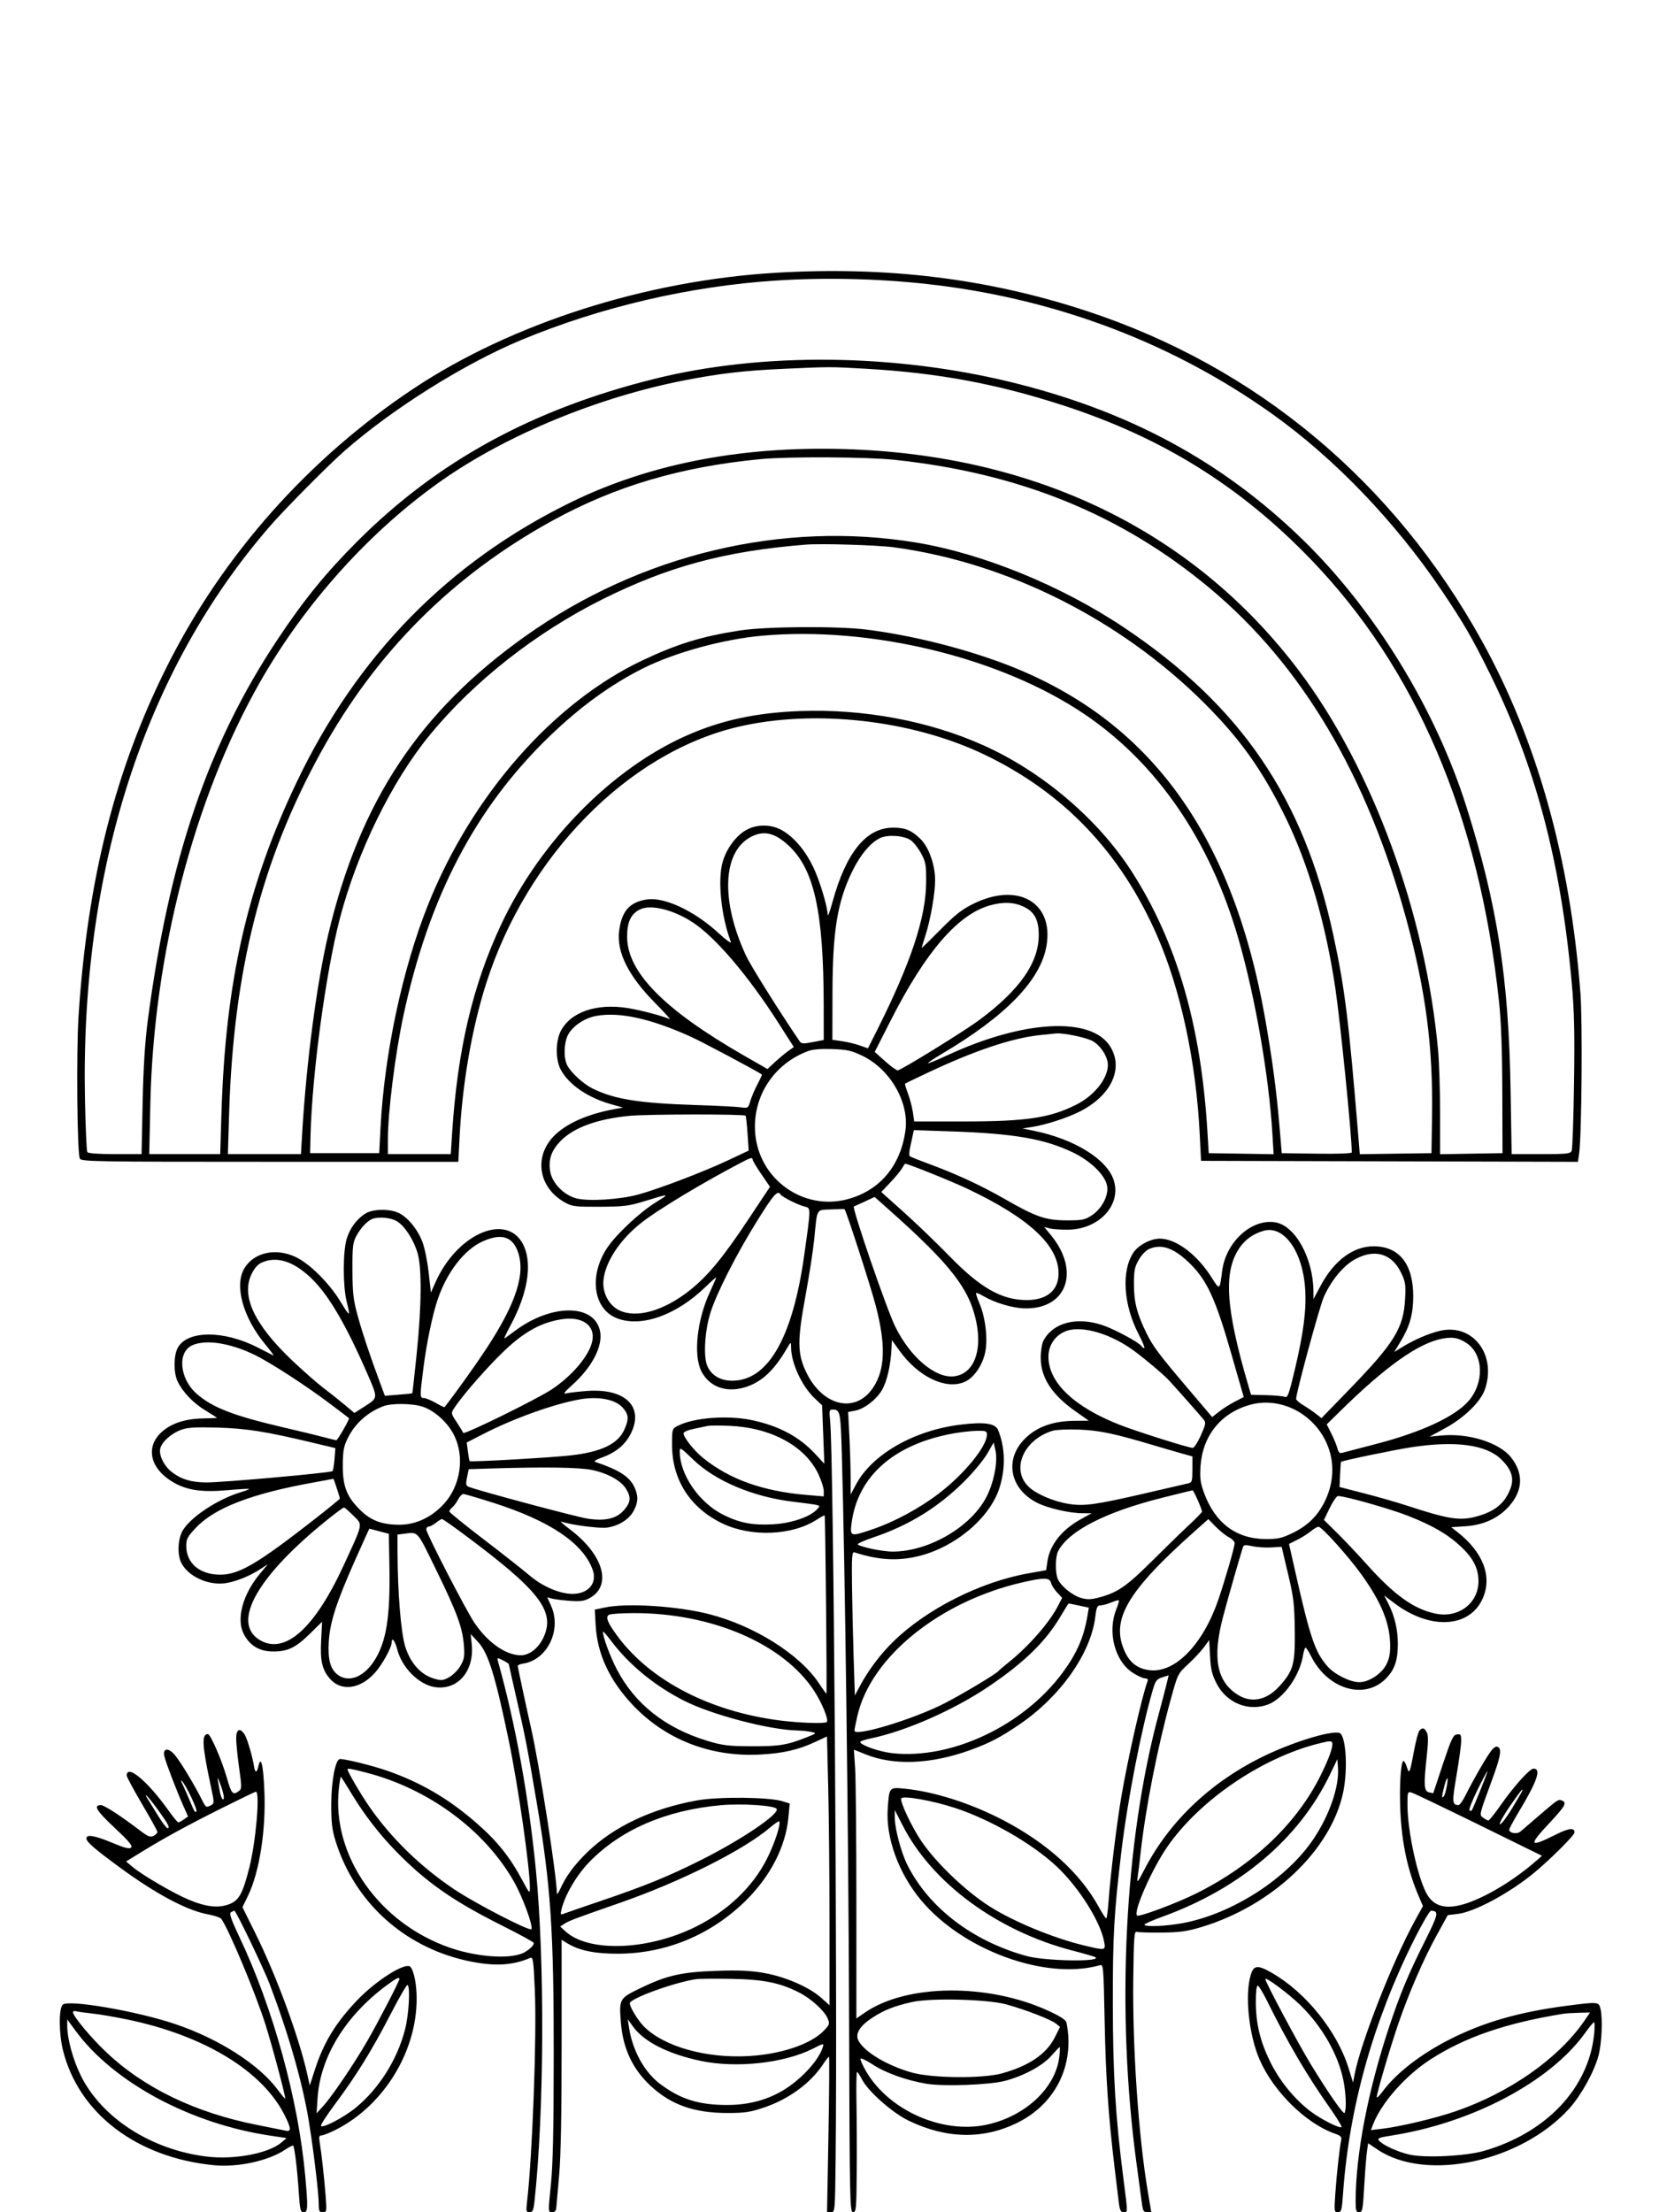 <svg xmlns="http://www.w3.org/2000/svg" width="864" height="1152" viewBox="0 0 864 1152" version="1.1">
	<path d="M 403.749 142.064 C 336.232 146.124, 266.407 168.458, 215.500 202.277 C 160.744 238.653, 116.110 288.910, 86.980 346.989 C 60.056 400.671, 45.508 458.148, 40.914 529 C 39.716 547.481, 40.154 599.668, 41.538 603.250 C 42.175 604.900, 47.816 605, 140.453 605 L 238.692 605 239.339 592.250 C 240.756 564.319, 245.778 535.325, 253.239 512 C 274.475 445.608, 326.888 392.150, 384.054 378.575 C 423.757 369.148, 474.773 374.825, 512.500 392.869 C 553.899 412.670, 583.599 443.783, 602.621 487.276 C 614.862 515.265, 622.924 552.785, 624.803 590.500 L 625.500 604.500 723.644 604.755 L 821.789 605.010 822.397 600.755 C 823.755 591.248, 824.227 532.190, 823.067 516.967 C 817.770 447.486, 800.527 385.812, 771.918 334.017 C 725.950 250.795, 654.465 191.070, 566 161.973 C 514.418 145.007, 461.925 138.566, 403.749 142.064 M 404 146.105 C 359.192 149.035, 312.695 159.888, 271.500 177.033 C 241.881 189.360, 204.625 212.726, 179.500 234.732 C 171.076 242.111, 148.485 264.911, 140.594 274 C 75.178 349.342, 41.719 453.263, 44.264 573.191 C 44.564 587.322, 45.104 599.359, 45.464 599.941 C 45.873 600.603, 51.288 601, 59.920 601 L 73.722 601 74.284 574.250 C 74.674 555.695, 75.491 542.598, 76.952 531.500 C 88.054 447.140, 108.400 387.390, 144.543 333 C 158.192 312.460, 169.635 298.382, 186 281.996 C 227.905 240.036, 277.631 212.897, 341.500 197.127 C 397.102 183.398, 465.742 184.112, 526.783 199.054 C 587.997 214.039, 636.559 240.274, 678.373 280.950 C 715.888 317.446, 747.646 369.216, 763.671 420 C 779.798 471.109, 785.726 509.132, 786.705 567.750 L 787.260 601 802.523 601 C 816.111 601, 817.867 600.808, 818.526 599.250 C 818.933 598.288, 819.484 582.425, 819.751 564 C 820.132 537.655, 819.879 526.549, 818.568 512 C 812.832 448.371, 799.459 398.126, 775.356 349.652 C 766.439 331.718, 762.151 324.342, 751.147 308 C 726.655 271.628, 694.948 238.573, 662.264 215.339 C 611.510 179.260, 552.443 156.565, 488.500 148.576 C 461.216 145.167, 431.586 144.301, 404 146.105 M 408.500 192.041 C 387.671 192.978, 374.923 194.454, 356.327 198.083 C 311.706 206.789, 264.426 226.250, 230.621 249.825 C 193.118 275.978, 158.747 314.078, 135.160 355.644 C 101.147 415.582, 80.014 496.846, 78.311 574.250 L 77.722 601 96.202 601 L 114.681 601 115.328 579.750 C 117.414 511.155, 128.769 461.206, 154.552 407.203 C 186.063 341.203, 233.675 292.665, 297.500 261.474 C 339.747 240.829, 389.498 231.617, 445.521 234.067 C 542.993 238.330, 623.056 278.314, 676.662 349.500 C 714.776 400.114, 742.501 475.861, 748.951 547 C 749.524 553.325, 749.995 568.074, 749.997 579.775 L 750 601.050 766.250 600.775 L 782.500 600.500 782.396 568.500 C 782.323 546.116, 781.790 531.842, 780.622 521 C 770.253 424.765, 737.509 348.053, 682.500 291.118 C 645.626 252.954, 605.055 227.770, 553.500 211.044 C 518.965 199.840, 488.322 194.154, 451 192.027 C 432.247 190.958, 432.600 190.957, 408.500 192.041 M 396.061 239.085 C 354.356 243.102, 320.251 253.204, 287.500 271.239 C 235.514 299.867, 195.833 339.597, 167.089 391.800 C 136.151 447.987, 121.580 505.324, 119.325 579.750 L 118.681 601 137.705 601 L 156.728 601 157.428 589.250 C 159.602 552.718, 165.106 511.128, 171.090 486.002 C 187.482 417.185, 218.484 370.400, 273.634 331.253 C 333.728 288.597, 407.684 270.946, 477.500 282.596 C 512.179 288.382, 553.101 305.147, 585.444 326.817 C 646.405 367.662, 679.026 415.636, 694.424 487.089 C 700.457 515.086, 702.419 530.999, 707.577 593.772 L 708.175 601.043 726.837 600.772 L 745.500 600.500 745.800 581.500 C 746.371 545.352, 742.585 516.199, 732.489 479 C 712.093 403.848, 678.029 346.384, 630.186 306.418 C 584.192 267.996, 531.201 246.384, 466 239.456 C 451.410 237.906, 410.557 237.689, 396.061 239.085 M 419.500 283.617 C 377.541 287.003, 348.004 294.966, 313.551 312.178 C 279.062 329.409, 246.711 354.850, 223.835 382.732 C 204.085 406.803, 186.099 443.486, 177.009 478.232 C 169.680 506.251, 162.472 559.626, 161.714 591.500 L 161.500 600.500 179.500 600.500 L 197.500 600.500 198.163 587.500 C 200.131 548.929, 209.557 504.611, 222.889 471.247 C 245.667 414.246, 287.941 366.016, 334.471 343.946 C 352.608 335.343, 365.472 331.392, 385.378 328.309 C 399.001 326.200, 436.444 325.959, 451.500 327.884 C 473.209 330.660, 497.307 336.451, 518.500 343.985 C 596.354 371.660, 641.485 431.615, 658.900 530.500 C 662.582 551.407, 664.813 568.181, 666.349 586.500 L 667.523 600.500 685.762 600.773 C 696.724 600.936, 704 600.669, 704 600.101 C 704 591.362, 698.096 532.467, 695.419 514.500 C 690.370 480.610, 681.404 449.926, 669.399 425.444 C 657.365 400.905, 645.820 384.703, 627.039 366 C 583.334 322.475, 524.405 292.926, 465.500 284.997 C 456.871 283.836, 427.652 282.959, 419.500 283.617 M 396.879 331.047 C 376.693 332.845, 351.332 339.799, 334.888 348.045 C 318.107 356.460, 302.240 367.980, 286.355 383.280 C 247.661 420.549, 223.316 467.055, 210.073 529 C 205.786 549.054, 202.030 578.981, 202.011 593.250 L 202 601 218.381 601 L 234.761 601 235.447 590.250 C 238.215 546.911, 246.155 513.068, 260.959 481.510 C 281.301 438.148, 318.649 400.161, 357.921 382.887 C 375.849 375.002, 393.881 371.130, 416.618 370.284 C 449.755 369.051, 483.881 375.423, 512.203 388.130 C 542.935 401.919, 571.989 426.674, 589.479 453.970 C 612.832 490.416, 625.463 533.787, 628.804 589 L 629.500 600.500 646.402 600.775 L 663.304 601.050 662.642 590.161 C 660.817 560.108, 653.656 519.024, 645.010 489 C 630.293 437.892, 602.739 397.619, 564.980 372.027 C 521.309 342.429, 453.816 325.975, 396.879 331.047 M 388.547 432.272 C 383.258 435.267, 378.381 441.883, 376.376 448.779 C 373.638 458.198, 375.565 477.117, 380.626 490.500 C 381.042 491.601, 378.210 489.578, 374.326 486 C 361.684 474.354, 346.078 467.011, 336.894 468.389 C 327.953 469.729, 323.814 474.384, 322.455 484.625 C 320.991 495.664, 327.207 508.171, 341.171 522.282 C 345.997 527.159, 349.395 530.920, 348.723 530.641 C 344.574 528.917, 333.415 525.992, 327.059 524.961 C 310.711 522.311, 297.108 526.988, 291.991 537.018 C 289.331 542.231, 289.295 551.715, 291.915 556.790 C 295.977 564.658, 306.090 571.636, 318.397 575.062 L 324.500 576.761 320.500 577.477 C 306.149 580.047, 294.828 585.043, 288.424 591.631 C 277.743 602.621, 280.580 618.830, 294.500 626.342 C 298.081 628.274, 299.967 628.491, 312.500 628.417 C 324.846 628.345, 327.563 628.006, 335.500 625.554 C 348.824 621.436, 349.082 621.450, 341.867 625.889 C 333.191 631.228, 320.597 643.038, 315.980 650.166 C 306.550 664.722, 309.107 681.820, 321.416 686.521 C 334.090 691.361, 352.298 684.865, 367.517 670.073 C 370.533 667.142, 373 664.963, 373 665.231 C 373 665.499, 371.465 669.044, 369.589 673.109 C 362.980 687.429, 361.042 705.701, 365.250 714.030 C 369.332 722.110, 378.019 725.371, 387.756 722.480 C 396.274 719.950, 402.808 714.049, 409.326 703 C 411.981 698.501, 411.981 698.500, 411.991 701.568 C 412.016 709.744, 417.551 721.751, 424.220 728.095 L 428.144 731.827 428.729 747.038 L 429.313 762.249 424.407 756.973 C 416.154 748.098, 405.555 742.474, 391.500 739.510 C 378.922 736.859, 361.296 738.210, 353.086 742.455 C 350.015 744.044, 350 744.091, 350 752.332 C 350 770.675, 359.499 785.414, 376.509 793.461 C 391.414 800.512, 412.721 799.594, 425.342 791.357 C 427.455 789.978, 429.313 788.996, 429.471 789.175 C 429.846 789.599, 430.760 882, 430.390 882 C 430.234 882, 428.464 879.524, 426.455 876.499 C 416.462 861.443, 392.808 846.572, 369.277 840.551 C 352.726 836.317, 326.398 834.649, 314.930 837.109 L 309.761 838.217 310.221 846.359 C 311.069 861.339, 317.384 874.941, 329.443 887.758 C 346.490 905.878, 370.100 915.068, 396 913.664 C 407.867 913.021, 415.727 911.213, 424.592 907.088 L 430.685 904.253 431.342 931.289 C 431.704 946.159, 432 977.654, 432 1001.279 L 432 1044.233 427.845 1040.479 C 421.621 1034.856, 408.996 1029.347, 397.912 1027.417 C 390.724 1026.166, 384.837 1025.905, 373 1026.315 C 354.807 1026.944, 347.251 1028.673, 333.374 1035.382 C 322.617 1040.582, 322.389 1040.980, 323.319 1052.871 C 324.410 1066.806, 329.403 1077.454, 339.022 1086.360 C 349.567 1096.123, 361.670 1100.353, 379 1100.333 C 387.867 1100.323, 390.799 1099.881, 397.852 1097.494 C 410.854 1093.094, 422.090 1084.865, 428.666 1074.929 C 430.096 1072.768, 431.474 1071, 431.729 1071 C 431.984 1071, 431.862 1089.225, 431.457 1111.500 L 430.722 1152 432.802 1152 C 434.851 1152, 434.886 1151.590, 435.191 1124.250 C 436.176 1035.795, 434.121 757.889, 432.351 740.250 C 431.781 734.565, 431.895 734.001, 433.612 734.015 C 437.581 734.048, 437.768 734.962, 438.428 757.500 C 440.062 813.301, 441.911 956.863, 442.191 1049.749 C 442.483 1146.344, 442.597 1151.998, 444.250 1151.999 C 445.853 1152, 446.015 1150.303, 446.175 1131.750 C 446.272 1120.612, 446.214 1104.188, 446.046 1095.250 C 445.879 1086.313, 446.016 1079, 446.351 1079 C 446.685 1079, 447.830 1080.706, 448.893 1082.791 C 452.096 1089.068, 464.726 1100.248, 473.245 1104.345 C 492.919 1113.808, 512.044 1114.175, 529.811 1105.429 C 549.770 1095.605, 559.791 1075.274, 555.455 1053.404 C 555.155 1051.894, 552.587 1050.172, 546.270 1047.244 C 514.842 1032.680, 472.257 1033.031, 450.452 1048.033 L 446 1051.096 445.995 990.798 C 445.992 957.634, 445.701 926.138, 445.348 920.807 L 444.706 911.114 450.715 913.541 C 465.457 919.496, 484.644 918.753, 505.016 911.439 C 515.190 907.786, 520.982 904.775, 531.004 897.928 C 552.452 883.275, 568.159 860.909, 570.455 841.750 C 571.031 836.940, 571.464 836, 573.104 836 C 574.182 836, 576.694 835.319, 578.686 834.487 C 580.677 833.655, 582.482 833.148, 582.695 833.362 C 582.909 833.576, 582.295 835.719, 581.332 838.125 C 576.677 849.748, 580.536 864.854, 589.712 870.933 C 592.259 872.620, 595.214 874, 596.278 874 C 597.588 874, 598.028 874.485, 597.638 875.501 C 594.920 882.585, 587.465 915.323, 584.090 935 C 581.636 949.305, 578.307 976.327, 577.406 989.250 C 577.032 994.612, 576.450 998.995, 576.113 998.988 C 575.776 998.982, 574.028 996.297, 572.230 993.022 C 562.574 975.443, 545.561 959.960, 522.757 947.999 C 505.786 939.098, 486.675 932.976, 471.054 931.437 C 463.055 930.648, 463.083 930.614, 462.314 942 C 461.300 957.024, 467.961 975.363, 479.492 989.293 C 501.160 1015.469, 544.376 1031.316, 572.597 1023.433 C 574.684 1022.850, 574.697 1022.997, 575.307 1053.173 C 575.893 1082.105, 577.252 1102.056, 580.439 1128.500 C 581.235 1135.100, 582.198 1143.088, 582.581 1146.250 C 583.148 1150.943, 583.618 1152, 585.138 1152 C 587.415 1152, 587.418 1152.770, 585.069 1134.500 C 580.937 1102.362, 579.615 1080.659, 579.557 1044 C 579.499 1008.001, 580.162 996.221, 584.089 963.500 C 587.234 937.285, 594.546 899.804, 600.379 879.995 C 601.792 875.194, 602.425 874.356, 605.321 873.450 L 608.642 872.410 607.417 877.455 C 606.743 880.230, 605.031 886.775, 603.613 892 C 585.499 958.724, 581.108 1047.843, 592.010 1127.500 C 593.139 1135.750, 594.336 1144.638, 594.671 1147.250 C 595.184 1151.259, 595.615 1152, 597.433 1152 L 599.588 1152 597.776 1141.250 C 592.913 1112.400, 589.766 1066.396, 590.199 1030.500 C 590.460 1008.809, 590.699 1005.566, 592 1006 C 592.825 1006.275, 598.675 1006.446, 605 1006.379 C 614.360 1006.281, 618.174 1005.757, 625.495 1003.563 C 662.574 992.449, 693.130 963.485, 699.501 933.412 C 701.878 922.192, 701.146 905.746, 698.136 902.736 C 695.801 900.401, 675.415 906.299, 659.302 913.972 C 631.085 927.408, 609.174 948.055, 595.918 973.699 C 592.653 980.017, 591.988 980.835, 592.422 978 C 592.717 976.075, 593.431 970.225, 594.009 965 C 596.591 941.659, 602.720 910.403, 609.689 885.041 C 613.375 871.627, 613.406 871.566, 618.842 866.541 C 621.842 863.769, 625.524 859.822, 627.024 857.772 L 629.751 854.043 630.194 862.476 C 630.552 869.287, 631.204 872.017, 633.584 876.671 C 638.773 886.817, 650.237 891.473, 660.439 887.576 C 668.489 884.502, 676.914 872.647, 678.616 861.997 C 678.968 859.799, 679.558 858, 679.929 858 C 680.299 858, 681.545 859.913, 682.697 862.250 C 691.304 879.704, 710.705 885.519, 721.887 873.997 C 726.365 869.383, 728.004 864.515, 727.988 855.884 C 727.975 848.571, 726.282 841.411, 723.093 835.172 L 720.880 830.845 726.222 834.878 C 744.706 848.833, 765.189 847.804, 772.107 832.571 C 777.313 821.108, 772.507 808.368, 758.983 797.784 L 755.780 795.277 763.140 794.796 C 772.601 794.178, 780.446 790.572, 785.963 784.305 C 793.195 776.089, 793.523 767.236, 786.907 758.882 C 780.815 751.190, 764.673 746.156, 750.541 747.540 L 744.500 748.131 752.452 743.816 C 762.581 738.319, 771.133 729.994, 773.357 723.464 C 779.553 705.282, 766.889 688.948, 749.779 693.053 C 743.886 694.467, 736.511 697.654, 730.311 701.466 L 726.121 704.041 729.596 698.271 C 734.251 690.540, 736 684.176, 736 674.968 C 736 658.199, 728.687 649, 715.356 649 C 704.716 649, 694.769 656.414, 687.750 669.577 L 684.058 676.500 684.029 672.434 C 683.906 655.176, 674.591 638.289, 664.229 636.539 C 651.919 634.459, 638.465 646.677, 636.513 661.706 C 635.164 672.094, 635.283 672.020, 630.959 665.181 C 623.408 653.238, 612.469 645.034, 604.066 645.010 C 599.299 644.996, 592.921 648.345, 590.303 652.235 C 583.917 661.727, 585.031 679.440, 592.977 694.750 C 595.046 698.737, 596.375 702, 595.929 702 C 595.483 702, 594.844 701.557, 594.509 701.015 C 593.351 699.140, 580.417 692.162, 574.253 690.085 C 560.683 685.514, 548.312 688.768, 543.405 698.200 C 542.632 699.686, 542 703.638, 542 706.984 C 542 717.395, 547.777 726.280, 560.235 735.029 L 567.048 739.814 559.274 739.890 C 548.423 739.996, 539.943 743.067, 533.856 749.094 C 522.916 759.927, 525.807 775.308, 540.150 782.576 C 545.713 785.395, 557.005 787.992, 563.815 788.018 L 568.500 788.036 563 791.066 C 552.994 796.578, 546.749 804.432, 545.490 813.085 L 544.823 817.669 535.639 819.296 C 510.561 823.740, 482.483 837.928, 465.160 854.911 C 458.347 861.590, 452.095 869.954, 447.612 878.385 L 445.215 882.894 444.584 863.697 C 444.237 853.139, 443.851 836.264, 443.727 826.197 C 443.530 810.313, 443.698 807.959, 445 808.380 C 457.360 812.379, 467.144 812.997, 477.912 810.459 C 497.298 805.889, 515.705 790.405, 520.602 774.545 C 523.753 764.342, 523.496 753.968, 519.866 744.796 C 518.434 741.178, 512.748 740.342, 500.133 741.892 C 475.926 744.867, 454.193 757.328, 445.792 773.051 L 443 778.277 442.996 769.388 C 442.994 764.500, 442.702 754.825, 442.349 747.889 L 441.705 735.278 445.235 734.616 C 450.134 733.697, 456.395 728.897, 459.355 723.792 C 461.915 719.375, 463.829 711.138, 464.257 702.694 L 464.500 697.888 468.500 703.435 C 478.242 716.943, 492.415 723.778, 502.203 719.688 C 507.083 717.649, 511.601 711.212, 513.090 704.177 C 514.552 697.261, 513.211 685.983, 510.048 678.608 C 508.894 675.918, 508.129 673.537, 508.349 673.318 C 508.568 673.098, 510.297 673.833, 512.191 674.950 C 518.049 678.406, 527.224 681.149, 533.500 681.321 C 555.529 681.923, 562.771 662.071, 547.377 643.285 L 543.792 638.910 546.646 639.678 C 548.216 640.101, 552.562 640.405, 556.305 640.354 C 572.528 640.132, 584.234 627.328, 579.984 614.451 C 576.397 603.584, 559.473 593.145, 538.500 588.863 L 532.500 587.638 537.340 586.889 C 544.567 585.771, 555.678 582.191, 562.299 578.849 C 578.780 570.529, 585.390 556.314, 578.113 544.840 C 568.221 529.241, 532.913 531.182, 493.460 549.493 C 488.088 551.986, 483.522 553.856, 483.313 553.647 C 483.105 553.438, 486.211 551.333, 490.217 548.970 C 523.962 529.059, 542.062 510.351, 545.048 492.298 C 548.747 469.933, 530.201 459.275, 507.161 470.524 C 500.995 473.535, 497.597 476.191, 489.750 484.133 C 484.387 489.560, 480 493.834, 480 493.631 C 480 493.427, 480.917 490.389, 482.038 486.880 C 484.644 478.724, 487 465.237, 487 458.474 C 487 450.295, 483.734 441.119, 479.282 436.794 C 474.717 432.359, 471.399 431, 465.131 431 C 451.153 431, 440.646 443.872, 433.570 469.668 C 432.237 474.526, 431.114 477.559, 431.073 476.410 C 430.914 471.864, 426.834 458.367, 423.581 451.622 C 419.479 443.116, 414.202 436.718, 408.093 432.844 C 402.272 429.152, 394.458 428.924, 388.547 432.272 M 390.984 435.852 C 376.297 443.659, 375.255 469.016, 388.453 497.500 C 390.958 502.907, 405.365 525.927, 416.500 542.314 C 417.338 543.546, 418.433 543.605, 423.250 542.678 L 429 541.570 428.979 523.535 C 428.924 474.990, 424.084 452.835, 410.823 440.431 C 403.527 433.607, 397.727 432.268, 390.984 435.852 M 458.500 436.335 C 453.567 438.584, 448.127 445.008, 443.963 453.500 C 436.071 469.597, 433.609 484.716, 433.546 517.482 L 433.500 541.464 438.500 542.188 C 441.250 542.586, 445.418 543.589, 447.761 544.416 L 452.022 545.919 456.960 536.080 C 474.257 501.612, 482.114 478.032, 482.312 460 C 482.418 450.410, 482.196 449.067, 479.752 444.500 C 478.281 441.750, 475.854 438.630, 474.358 437.567 C 470.947 435.142, 462.548 434.490, 458.500 436.335 M 515.929 471.367 C 499.033 475.923, 482.147 495.421, 463.774 531.589 L 455.546 547.786 460.976 552.643 C 463.963 555.314, 466.917 557.450, 467.541 557.388 C 469.451 557.200, 502.028 537.083, 510 531.169 C 530.995 515.594, 540.928 501.429, 540.973 487 C 540.998 478.867, 538.699 474.674, 532.729 471.964 C 527.908 469.775, 522.541 469.585, 515.929 471.367 M 333.198 473.631 C 328.479 476.016, 326.548 480.225, 326.607 488 C 326.746 506.385, 345.988 525.869, 387.589 549.751 L 399.677 556.691 403.589 553.080 C 405.740 551.094, 408.828 548.516, 410.451 547.351 L 413.402 545.232 405.510 532.866 C 389.690 508.074, 372.479 487.890, 360.605 480.204 C 350.397 473.596, 338.781 470.810, 333.198 473.631 M 310.560 529.018 C 304.465 530.092, 298.073 534.412, 295.752 539.025 C 293.640 543.221, 293.474 551.096, 295.418 554.800 C 297.412 558.599, 303.775 564.427, 308.500 566.781 C 319.879 572.452, 332.789 574.509, 363 575.466 C 373.175 575.788, 383.330 576.303, 385.566 576.612 C 389.582 577.165, 389.646 577.124, 390.806 573.254 C 391.451 571.099, 393.127 567.179, 394.529 564.541 C 395.932 561.904, 396.949 559.655, 396.789 559.544 C 393.865 557.507, 365.368 542.364, 359.500 539.729 C 338.596 530.343, 322.733 526.871, 310.560 529.018 M 541.500 539.031 C 526.848 540.620, 507.626 547.072, 483.066 558.647 C 476.777 561.610, 471.500 564.167, 471.340 564.327 C 471.179 564.488, 471.880 566.842, 472.897 569.560 C 473.915 572.277, 475.056 576.638, 475.435 579.250 L 476.123 584 501.811 583.996 C 534.728 583.991, 547.014 582.135, 560.843 575.080 C 569.991 570.413, 576.924 561.628, 576.978 554.636 C 577.011 550.395, 573.274 544.523, 569.025 542.134 C 565.716 540.274, 554.077 537.840, 550 538.156 C 549.175 538.219, 545.350 538.613, 541.500 539.031 M 420.844 547.337 C 402.786 554.069, 391.729 571.300, 393.316 590.234 C 395.309 614.004, 418.115 630.441, 440.977 624.584 C 458.085 620.201, 469.215 607.017, 471.582 588.328 C 473.428 573.749, 463.481 556.702, 449.089 549.780 C 443.475 547.079, 441.168 546.563, 433.500 546.292 C 427.620 546.084, 423.232 546.446, 420.844 547.337 M 327.541 581.089 C 310.750 582.781, 298.700 587.216, 291.925 594.197 C 287.176 599.091, 285.576 603.686, 286.493 609.802 C 287.402 615.863, 293.470 622.238, 300.017 624.012 C 306.227 625.694, 322.639 624.703, 332.340 622.061 C 343.051 619.143, 366.242 610.310, 379.207 604.209 L 389.915 599.170 389.319 590.335 C 388.991 585.476, 388.523 581.275, 388.279 581 C 387.475 580.093, 336.686 580.167, 327.541 581.089 M 475.399 591 C 475.117 592.375, 474.482 595.297, 473.988 597.494 C 473.493 599.691, 473.406 601.755, 473.794 602.082 C 474.182 602.408, 478.550 604.163, 483.500 605.983 C 497.898 611.275, 510.908 617.291, 523.135 624.312 C 539.584 633.756, 544.563 635.472, 555.569 635.487 C 563.745 635.499, 565.038 635.236, 568.698 632.816 C 573.879 629.391, 577.485 622.397, 576.574 617.540 C 575.509 611.868, 567.967 604.518, 558.631 600.056 C 543.879 593.005, 528.070 590.284, 495.366 589.165 L 475.911 588.500 475.399 591 M 387.500 604.635 C 366.510 615.512, 342.322 630.081, 333.457 637.184 C 322.593 645.890, 315.121 657.431, 314.267 666.825 C 313.680 673.269, 317.159 679.795, 322.552 682.368 C 331.606 686.688, 345.963 682.544, 359.500 671.703 C 368.819 664.240, 376.567 654.818, 389.914 634.719 L 401.002 618.022 396.501 611.448 C 394.025 607.832, 392 604.452, 392 603.937 C 392 602.658, 391.021 602.810, 387.500 604.635 M 469.880 608.224 C 469.226 609.447, 466.502 612.761, 463.827 615.590 L 458.963 620.732 470.731 631.277 C 477.204 637.076, 487.904 647.374, 494.508 654.161 C 510.593 670.690, 521.709 677.002, 534.725 676.998 C 545.157 676.996, 551.181 672.035, 551.288 663.359 C 551.468 648.704, 536.192 634.427, 503.911 619.082 C 495.618 615.140, 472.904 606, 471.400 606 C 471.219 606, 470.535 607.001, 469.880 608.224 M 394.309 635.769 C 383.703 652.770, 373.203 673.403, 370.019 683.500 C 367.051 692.911, 366.233 706.249, 368.318 711.228 C 370.374 716.137, 375.138 718.991, 381.282 718.996 C 400.003 719.011, 412.805 696.694, 418.856 653.500 C 422.337 628.650, 422.330 629.117, 419.202 628.364 C 415.701 627.522, 407.324 623.333, 406.512 622.019 C 405.009 619.587, 402.977 621.876, 394.309 635.769 M 450.500 625.639 C 447.750 626.922, 445.143 628.098, 444.707 628.251 C 443.511 628.670, 461.597 681.305, 466.155 690.669 C 473.924 706.631, 487.053 717.792, 496.791 716.712 C 506.901 715.591, 511.667 704.021, 508.454 688.397 C 504.913 671.183, 495.219 658.685, 463.468 630.402 L 455.500 623.305 450.500 625.639 M 432.758 629.796 C 424.941 630.138, 425.657 628.883, 424.083 645 C 423.519 650.775, 421.438 664.275, 419.458 675 C 415.272 697.684, 415.279 704.551, 419.497 713.790 C 427.854 732.092, 445.223 736.552, 454.585 722.800 C 460.994 713.385, 461.443 700.517, 456.080 679.924 C 453.425 669.731, 440.551 629.963, 439.798 629.631 C 439.634 629.559, 436.466 629.633, 432.758 629.796 M 190.457 631.863 C 185.821 634.690, 182.212 639.547, 180.525 645.229 C 178.567 651.820, 178.543 669.478, 180.480 677.500 C 182.580 686.196, 182.480 686.195, 177.100 677.458 C 171.180 667.845, 161.069 657.871, 153.825 654.498 C 143.453 649.670, 132.066 652.269, 127.201 660.575 C 121.956 669.531, 126.593 686.198, 138.218 700.166 C 141.009 703.520, 142.889 706.089, 142.396 705.874 C 141.903 705.659, 138.311 703.831, 134.413 701.811 C 116.592 692.577, 97.320 692.679, 92.483 702.034 C 90.396 706.069, 90.385 714.902, 92.462 719.279 C 95.121 724.882, 100.598 730.611, 107.033 734.520 C 110.315 736.514, 112.996 738.225, 112.991 738.322 C 112.986 738.420, 109.609 738.568, 105.486 738.651 C 96.189 738.839, 88.793 741.358, 83.884 746.009 C 75.706 753.759, 78.245 764.711, 89.831 771.656 C 97.132 776.032, 104.835 777.203, 118.439 776.007 C 124.455 775.477, 129.521 775.187, 129.695 775.362 C 129.870 775.537, 128.097 776.249, 125.756 776.944 C 113.691 780.528, 99.646 789.691, 95.255 796.843 C 92.592 801.182, 92.204 809.560, 94.464 813.931 C 98.317 821.382, 109.522 826.128, 118.724 824.207 C 124.462 823.009, 130.604 820.390, 136 816.840 L 139.500 814.538 135.240 819.669 C 126.407 830.311, 122.972 843.104, 126.887 850.779 C 130.047 856.972, 135.118 860, 142.331 860 C 149.960 860, 154.048 857.994, 161.625 850.532 L 167.750 844.500 167.249 854.102 C 166.691 864.766, 167.695 869.295, 171.659 874.007 C 177.434 880.870, 187.272 879.768, 194.993 871.392 C 198.884 867.171, 203.968 858.049, 203.990 855.250 C 204.014 852.228, 205.731 854.425, 206.894 858.965 C 209.328 868.461, 218.183 877.305, 226.508 878.553 C 238.406 880.338, 247.110 870.186, 245.677 856.197 L 245.133 850.893 249.095 855.197 C 254.312 860.865, 258.020 872.837, 264.984 906.500 C 269.977 930.635, 276.058 973.154, 275.974 983.337 C 275.950 986.217, 275.614 985.873, 272.224 979.498 C 265.544 966.939, 258.945 958.708, 247.776 949.009 C 233.509 936.618, 219.199 928.255, 201.834 922.158 C 194.333 919.525, 180.160 916, 177.070 916 C 174.739 916, 172.528 927.402, 172.514 939.500 C 172.503 949.324, 172.925 952.854, 174.844 958.965 C 185.050 991.467, 211.770 1015.036, 245.838 1021.589 C 258.305 1023.986, 267.176 1023.396, 276.140 1019.570 C 277.609 1018.943, 277.860 1020.727, 278.551 1036.685 C 279.582 1060.478, 277.276 1122.617, 274.467 1146.750 C 273.915 1151.491, 274.044 1152, 275.799 1152 C 277.425 1152, 277.844 1151.062, 278.368 1146.250 C 283.435 1099.758, 283.752 1020.842, 279.062 973.500 C 275.254 935.052, 268.524 898.008, 259.399 865.271 C 258.790 863.088, 258.841 863.074, 261.889 864.594 C 263.600 865.448, 265 866.352, 265 866.604 C 265 866.856, 266.829 875.035, 269.064 884.781 C 273.612 904.615, 274.631 909.867, 279.527 938.743 C 286.837 981.858, 288.421 1005.443, 288.378 1070.500 C 288.352 1109.412, 287.957 1127.288, 286.891 1137.750 C 285.443 1151.947, 285.446 1152, 287.501 1152 C 289.040 1152, 289.610 1151.302, 289.747 1149.250 C 289.848 1147.737, 290.509 1140.200, 291.215 1132.500 C 292.075 1123.137, 292.498 1100.555, 292.494 1064.319 L 292.489 1010.139 295.494 1011.981 C 301.644 1015.750, 309.926 1017.438, 322 1017.384 C 347.073 1017.272, 370.521 1007.466, 388.596 989.532 C 401.404 976.825, 409.195 961.508, 410.614 946.248 L 411.271 939.169 407.386 937.958 C 400.491 935.808, 374.219 935.546, 363.195 937.517 C 339.580 941.738, 319.426 951.265, 305.704 964.695 C 299.103 971.154, 294.861 976.887, 291.971 983.254 C 290.911 985.589, 290.034 986.799, 290.022 985.943 C 289.885 976.244, 280.815 918.343, 276.480 899.500 C 274.970 892.935, 269.831 869.030, 269.627 867.622 C 269.557 867.140, 270.808 866.553, 272.406 866.317 C 285.063 864.455, 292.672 848.689, 286.974 836.132 L 284.992 831.765 287.246 832.418 C 288.486 832.778, 292.650 833.314, 296.500 833.610 C 302.200 834.048, 304.150 833.794, 307 832.239 C 319.004 825.692, 314.273 809.438, 296.500 796.161 C 293.200 793.696, 291.355 791.988, 292.399 792.365 C 297.201 794.100, 312.546 796.086, 316.352 795.464 C 322.382 794.479, 327.463 791.299, 329.882 786.996 C 332.434 782.455, 332.557 778.977, 330.331 774.285 C 327.777 768.902, 322.352 765.431, 310 761.275 C 309.100 760.972, 310.348 760.117, 313.123 759.135 C 320.682 756.461, 325.693 752.326, 328.618 746.348 C 335.464 732.355, 325.467 722.826, 305.535 724.346 C 301.116 724.683, 296.375 725.238, 295 725.578 C 293.042 726.063, 293.726 725.092, 298.149 721.105 C 308.349 711.908, 313.984 701.058, 312.544 693.384 C 309.796 678.733, 286.880 678.759, 267.654 693.435 C 265.085 695.396, 262.818 697, 262.616 697 C 262.415 697, 263.990 693.737, 266.116 689.750 C 274.641 673.764, 277.160 658.882, 272.981 649.185 C 265.075 630.840, 238.287 641.701, 226.703 667.947 L 224.419 673.124 223.257 662.727 C 222.618 657.008, 221.170 649.857, 220.040 646.835 C 217.585 640.275, 212.362 633.874, 207.632 631.630 C 202.936 629.401, 194.302 629.518, 190.457 631.863 M 194 634.706 C 191.394 635.659, 187.881 639.359, 185.653 643.500 C 183.733 647.068, 183.506 649.012, 183.555 661.500 C 183.602 673.563, 183.988 676.872, 186.344 685.414 C 188.904 694.695, 192.748 706.178, 198.146 720.673 L 200.445 726.846 207.473 726.285 C 211.338 725.976, 214.591 725.657, 214.702 725.577 C 214.812 725.496, 215.851 716.221, 217.010 704.965 C 219.546 680.327, 219.737 660.343, 217.509 652.677 C 215.466 645.651, 210.857 638.493, 206.771 636.002 C 203.647 634.097, 197.400 633.463, 194 634.706 M 657.994 640.959 C 652.830 642.479, 648.870 645.197, 645.954 649.222 C 636.986 661.603, 638.110 680.678, 650.239 721.911 L 651.536 726.322 659.518 726.518 C 663.908 726.626, 668.242 727.034, 669.150 727.426 C 670.563 728.035, 671.304 726.012, 674.317 713.319 C 678.877 694.111, 680.428 682.036, 679.726 671.220 C 678.450 651.543, 668.605 637.835, 657.994 640.959 M 251.246 646.503 C 241.825 650.784, 232.877 662.324, 228.010 676.470 C 225.259 684.465, 222.078 699.786, 220.432 712.962 C 218.616 727.498, 218.627 727.997, 220.750 728.012 C 221.713 728.019, 224.477 729.154, 226.893 730.535 C 229.310 731.917, 231.384 732.924, 231.502 732.773 C 236.816 726.034, 247.029 711.783, 252.834 703.007 C 268.983 678.592, 274.061 662.690, 269.415 651.080 C 266.463 643.702, 260.638 642.235, 251.246 646.503 M 598.500 650.394 C 596.759 651.157, 594.456 653.554, 593.013 656.105 C 590.896 659.846, 590.529 661.765, 590.548 669 C 590.571 678.108, 592.134 684.154, 597.071 694.231 C 600.465 701.157, 603.569 705.288, 619.225 723.714 L 631.302 737.929 634.901 735.097 C 636.880 733.539, 640.577 731.192, 643.115 729.882 L 647.730 727.500 641.084 704.362 C 633.271 677.160, 628.794 667.230, 620.561 658.841 C 611.946 650.063, 605.171 647.469, 598.500 650.394 M 705.280 656.012 C 699.381 659.396, 693.426 666.643, 689.501 675.216 C 687.330 679.959, 674.984 725.335, 675.008 728.485 C 675.012 729.043, 676.699 730.514, 678.758 731.754 C 680.816 732.994, 683.786 735.019, 685.357 736.254 L 688.214 738.500 702.558 723.709 C 726.276 699.252, 730.990 691.592, 731.781 676.222 C 732.163 668.807, 731.931 667.380, 729.556 662.524 C 724.683 652.565, 715.559 650.117, 705.280 656.012 M 136.391 657.431 C 134.304 658.340, 132.537 660.325, 131.013 663.473 C 125.485 674.892, 132.438 689.705, 152.103 708.403 C 157.758 713.780, 165.111 720.243, 168.443 722.764 C 171.774 725.286, 176.768 729.250, 179.540 731.573 L 184.581 735.797 190.263 732.148 C 196.872 727.905, 196.859 728.089, 191.374 715.500 C 179.921 689.213, 170.808 673.784, 161.670 665.208 C 152.598 656.695, 144.094 654.078, 136.391 657.431 M 292 687.074 C 280.278 689.053, 271.003 694.699, 258.615 707.394 C 249.848 716.379, 240.010 727.906, 236.561 733.234 C 234.817 735.927, 234.837 736.038, 237.843 740.576 C 239.521 743.110, 241.044 745.632, 241.227 746.181 C 241.608 747.323, 279.956 728.458, 287.500 723.417 C 298.127 716.316, 306.901 705.846, 308.443 698.424 C 310.180 690.068, 303.121 685.196, 292 687.074 M 554.321 693.493 C 549.164 695.853, 545.996 700.854, 546.022 706.594 C 546.082 720.028, 559.526 732.785, 583.407 742.071 C 592.478 745.599, 619.174 754.013, 621.166 753.973 C 621.900 753.958, 623.803 751.029, 625.396 747.463 C 627.947 741.752, 628.122 740.773, 626.866 739.240 C 624.651 736.538, 610.737 720.840, 608.500 718.520 C 604.867 714.752, 593.581 705.384, 588.687 702.073 C 576.138 693.584, 561.893 690.028, 554.321 693.493 M 751.108 697.106 C 738.596 699.493, 721.636 711.555, 697.725 735.071 L 690.949 741.735 693.397 746.617 C 694.743 749.303, 696.157 752.751, 696.538 754.281 C 697.023 756.222, 697.725 756.919, 698.866 756.591 C 699.765 756.332, 707.700 754.257, 716.500 751.979 C 740.070 745.878, 757.607 737.768, 764.702 729.686 C 773.135 720.082, 772.666 705.230, 763.745 699.367 C 759.557 696.614, 756.529 696.073, 751.108 697.106 M 100.242 700.494 C 92.243 703.971, 93.433 717.905, 102.401 725.779 C 110.638 733.011, 121.673 737.276, 148 743.402 C 156.525 745.385, 165.975 747.676, 169 748.492 C 172.025 749.309, 174.804 749.982, 175.175 749.988 C 175.843 750, 182.220 738.828, 181.746 738.477 C 181.611 738.376, 177.450 735.220, 172.500 731.462 C 159.916 721.909, 140.804 709.498, 132.500 705.485 C 119.781 699.340, 107.331 697.413, 100.242 700.494 M 302 728.709 C 288.673 731.038, 267.570 738.597, 251.781 746.698 L 243.062 751.171 243.672 755.835 C 244.007 758.401, 244.422 760.666, 244.594 760.870 C 245.076 761.441, 287.379 759.035, 297.500 757.860 C 313.195 756.038, 321.771 751.917, 325.095 744.599 C 327.643 738.987, 327.467 736.552, 324.250 732.963 C 320.434 728.704, 311.644 727.024, 302 728.709 M 651.024 731.548 C 635.770 735.800, 626.246 747.681, 625.206 763.756 C 624.827 769.613, 625.173 772.215, 627.004 777.256 C 632.729 793.020, 643.723 801.331, 659 801.444 C 665.403 801.492, 667.451 801.045, 673 798.387 C 681.191 794.464, 686.457 789.226, 690.232 781.248 C 695.774 769.535, 694.949 756.644, 687.990 746.223 C 679.663 733.752, 664.586 727.767, 651.024 731.548 M 199.500 732.328 C 190.881 735.708, 184.394 741.744, 180.642 749.878 C 178.961 753.522, 178.513 756.404, 178.525 763.500 C 178.543 774.224, 180.651 779.487, 187.725 786.460 C 193.156 791.814, 199.038 794, 208.018 794 C 216.640 794, 224.976 790.045, 231.389 782.913 C 239.849 773.503, 242.029 758.710, 236.593 747.600 C 233.340 740.951, 226.574 734.724, 220.266 732.575 C 214.915 730.752, 203.857 730.620, 199.500 732.328 M 368.500 742.557 C 367.400 742.811, 364.137 743.498, 361.250 744.082 C 358.209 744.697, 356 745.681, 356 746.422 C 356 748.528, 361.496 755.456, 366.146 759.212 C 380.018 770.417, 397.408 776.605, 420.404 778.520 L 429 779.237 428.999 776.368 C 428.999 774.791, 427.715 770.800, 426.145 767.500 C 419.257 753.014, 401.527 743.406, 380 742.496 C 374.775 742.275, 369.600 742.303, 368.500 742.557 M 94.276 744.586 C 89.147 746.484, 84.343 750.786, 83.470 754.263 C 82.597 757.741, 85.448 763.477, 89.639 766.674 C 94.530 770.404, 99.588 771.905, 107.500 771.971 C 115.617 772.038, 172.189 766.971, 173.137 766.091 C 173.488 765.766, 173.973 762.935, 174.215 759.799 L 174.656 754.099 162.078 751.095 C 138.296 745.417, 128.040 743.811, 113 743.410 C 101.584 743.106, 97.602 743.356, 94.276 744.586 M 548.139 745.081 C 532.969 749.748, 526.363 765.277, 535.734 774.241 C 539.707 778.042, 548.891 781.960, 556.663 783.170 C 564.776 784.433, 570.635 783.602, 597.500 777.382 C 607.950 774.962, 617.513 772.753, 618.750 772.472 C 620.811 772.005, 621 771.395, 621 765.193 L 621 758.425 615.250 756.819 C 612.087 755.935, 605.450 754.003, 600.500 752.524 C 580.393 746.518, 572.471 744.857, 562 744.453 C 556.225 744.229, 549.988 744.512, 548.139 745.081 M 496.342 746.479 C 465.451 752.085, 446.533 768.879, 443.467 793.417 C 442.625 800.155, 442.955 800.250, 454.075 796.487 C 465.731 792.541, 478.680 785.577, 488.968 777.720 C 502.223 767.598, 514 753.163, 514 747.040 C 514 745.234, 513.397 745.010, 508.750 745.090 C 505.863 745.140, 500.279 745.765, 496.342 746.479 M 514.070 757.111 C 512.184 760.370, 506.771 766.876, 502.041 771.570 C 488.507 785, 473.346 794.339, 455.081 800.497 C 449.900 802.244, 446.130 803.962, 446.701 804.315 C 449.185 805.850, 459.875 807.999, 464.960 807.985 C 483.880 807.935, 505.929 794.989, 513.862 779.274 C 517.698 771.675, 519.730 760.981, 518.426 755.254 L 517.500 751.186 514.070 757.111 M 735 753.647 C 726.148 754.999, 699.046 760.621, 698.435 761.232 C 698.285 761.382, 698.044 764.396, 697.899 767.929 L 697.637 774.354 710.569 777.684 C 717.681 779.515, 727.550 782.344, 732.500 783.969 C 754.957 791.345, 760.689 792.172, 770.068 789.388 C 778.879 786.774, 783.702 782.667, 786.576 775.332 C 788.717 769.868, 787.275 765.235, 781.769 759.892 C 773.919 752.274, 757.952 750.142, 735 753.647 M 354.006 755.893 C 354.031 767.882, 364.078 782.506, 376.589 788.767 C 385.153 793.052, 391.772 794.337, 402.415 793.780 C 412.070 793.275, 421.946 789.927, 425.559 785.934 C 427.129 784.200, 427.088 784.066, 424.862 783.608 C 423.563 783.341, 418.363 782.637, 413.306 782.045 C 392.377 779.593, 372.544 771.252, 360.960 760.029 C 354.522 753.792, 354 753.482, 354.006 755.893 M 254.302 764.745 L 244.104 765.069 243.235 769.284 C 242.526 772.720, 242.655 773.627, 243.933 774.186 C 248.015 775.974, 300.285 789.977, 306.101 790.841 C 315.307 792.208, 321.042 790.855, 324.960 786.393 C 328.488 782.375, 328.749 779.741, 326.059 775.329 C 323.435 771.025, 316.628 767.240, 308.364 765.489 C 301.731 764.084, 283.195 763.829, 254.302 764.745 M 163.500 771.955 C 131.204 777.739, 111.867 785.160, 102.055 795.535 C 97.669 800.173, 97 801.424, 97 804.990 C 97 814.041, 104.028 820, 114.704 820 C 124.515 820, 134.083 814.360, 164.250 790.794 C 171.262 785.316, 177 780.618, 177 780.355 C 177 779.720, 173.808 769.977, 173.635 770.082 C 173.561 770.127, 169 770.970, 163.500 771.955 M 605 780.027 C 575.600 787.420, 556.457 797.273, 551.061 807.792 C 549.618 810.603, 549.484 818.591, 550.821 822.062 C 552.215 825.683, 558.262 830.699, 562.912 832.092 C 565.958 833.004, 567.943 833, 571.626 832.073 C 581.704 829.535, 586.465 826.328, 599.693 813.166 C 606.737 806.157, 615.538 797.590, 619.250 794.128 C 622.962 790.666, 626 787.542, 626 787.186 C 626 785.886, 621.615 776.002, 621.066 776.064 C 620.755 776.100, 613.525 777.883, 605 780.027 M 238.592 780.823 C 237.789 782.375, 236.427 784.230, 235.566 784.945 C 234.705 785.660, 234 786.622, 234 787.083 C 234 787.544, 241.988 794.025, 251.750 801.485 C 261.512 808.945, 272.416 817.526, 275.979 820.555 C 282.600 826.181, 291.559 830, 298.137 830 C 306.388 830, 311.101 824.453, 308.698 817.572 C 303.875 803.768, 286.482 792.002, 257.010 782.607 C 249.060 780.073, 241.992 778, 241.304 778 C 240.615 778, 239.394 779.270, 238.592 780.823 M 692.500 785.302 L 689.500 791.500 696.580 798.500 C 700.474 802.350, 707.224 809.493, 711.580 814.373 C 726.047 830.581, 736.207 837.891, 747.589 840.278 C 759.591 842.795, 770.031 834.879, 769.978 823.300 C 769.948 816.703, 767.256 811.410, 760.893 805.438 C 753.964 798.935, 746.053 794.344, 732.978 789.238 C 723.478 785.529, 700.029 778.925, 696.808 779.052 C 696.089 779.080, 694.150 781.893, 692.500 785.302 M 171.500 790.589 C 134.283 820.245, 120.197 844.834, 135.190 853.974 C 148.242 861.932, 163.781 848.165, 178.956 815.200 C 189.343 792.632, 189.027 794.262, 183.999 789.234 C 181.670 786.905, 179.480 785.003, 179.132 785.006 C 178.785 785.009, 175.350 787.521, 171.500 790.589 M 227 793 C 225.625 794.076, 223.938 794.966, 223.250 794.978 C 222.563 794.990, 222 795.651, 222 796.447 C 222 798.476, 242.553 838.316, 247.066 845.036 C 253.966 855.310, 263.388 861.931, 271.173 861.978 C 275.754 862.005, 280.538 858.227, 283.120 852.541 C 289.298 838.942, 280.942 828.213, 241.170 798.672 C 235.489 794.453, 230.539 791.010, 230.170 791.022 C 229.802 791.034, 228.375 791.924, 227 793 M 623.430 796.289 C 586.584 828.939, 577.940 843.850, 586.094 860.695 C 588.778 866.239, 593.017 869.199, 599.111 869.785 C 612.266 871.049, 626.624 856.099, 634.548 832.887 C 638.082 822.534, 643 805.508, 643 803.626 C 643 802.760, 641.626 801.341, 639.948 800.473 C 638.269 799.605, 635.189 797.136, 633.103 794.987 L 629.311 791.079 623.430 796.289 M 682.632 797.418 C 681.054 798.708, 677.862 800.713, 675.537 801.874 L 671.310 803.985 674.637 818.742 C 682.353 852.961, 684.887 860.385, 691.370 867.769 C 695.057 871.968, 703.122 875.977, 707.912 875.990 C 712.695 876.004, 719.102 871.942, 721.761 867.212 C 723.377 864.336, 724 861.585, 724 857.324 C 724 845.590, 719.674 834.785, 709 819.861 C 702.417 810.656, 688.324 794.985, 686.675 795.036 C 686.029 795.056, 684.209 796.128, 682.632 797.418 M 185.042 812.183 C 175.314 834.039, 171.874 844.615, 171.247 854.588 C 170.657 863.973, 171.954 869.032, 175.707 871.984 C 181.329 876.407, 189.215 873.539, 194.771 865.052 C 201.180 855.263, 203.283 842.317, 202.803 815.610 L 202.500 798.719 197.500 797.404 C 194.750 796.680, 192.442 796.068, 192.372 796.044 C 192.302 796.020, 189.003 803.282, 185.042 812.183 M 210.250 798.723 L 207 799.127 207.036 808.813 C 207.115 829.691, 208.816 850.278, 211.059 857.499 C 213.690 865.963, 219.139 872.062, 225.874 874.080 C 229.796 875.256, 230.604 875.191, 233.844 873.444 C 235.827 872.375, 238.497 869.700, 239.778 867.500 C 241.767 864.085, 242.034 862.549, 241.608 857 C 240.885 847.576, 238.088 839.925, 227.262 817.750 C 216.893 796.511, 218.010 797.760, 210.250 798.723 M 647.452 805.341 C 646.301 808.558, 639.610 831.877, 636.987 841.818 C 631.349 863.179, 633.582 875.392, 644.409 882.412 C 651.595 887.071, 659.637 885.479, 666.320 878.073 C 673.586 870.020, 674.526 866.600, 674.308 849 C 674.139 835.321, 673.726 831.855, 670.794 819.500 L 667.472 805.500 661.986 805.819 C 658.969 805.994, 654.558 805.698, 652.184 805.160 C 649.043 804.449, 647.754 804.498, 647.452 805.341 M 532.500 824 C 489.483 833.849, 453.669 862.740, 446.580 893.312 C 445.711 897.059, 445 900.609, 445 901.201 C 445 904.609, 475.750 895.298, 491.909 886.998 C 501.309 882.170, 518.865 871.647, 519.994 870.165 C 520.272 869.799, 522.743 867.700, 525.485 865.500 C 535.848 857.185, 546.492 844.994, 550.985 836.292 L 553.158 832.084 550.548 829.292 C 549.112 827.756, 547.678 825.487, 547.360 824.250 C 546.645 821.460, 543.803 821.412, 532.500 824 M 552.474 841.480 C 544.725 854.730, 533.230 865.937, 514.500 878.501 C 496.515 890.566, 471.675 901.485, 453.750 905.206 C 450.587 905.863, 448 906.711, 448 907.090 C 448 908.716, 457.818 912.189, 464.549 912.944 C 495.421 916.406, 533.068 898.631, 553.445 870.972 C 560.938 860.803, 564.492 852.565, 566.447 840.839 L 567.057 837.178 561.979 836.089 C 559.187 835.490, 556.758 835, 556.583 835 C 556.407 835, 554.558 837.916, 552.474 841.480 M 317.143 840.890 C 315.232 842.101, 316.340 844.884, 321.551 851.963 C 338.634 875.168, 369.900 891.364, 406.500 895.967 C 416.743 897.255, 429.666 897.667, 430.598 896.735 C 431.698 895.636, 428.129 886.838, 424.041 880.567 C 408.056 856.052, 370.831 839.962, 330.220 840.015 C 323.774 840.024, 317.889 840.418, 317.143 840.890 M 314 849.719 C 314 852.441, 317.690 862.455, 321.165 869.166 C 330.569 887.323, 346.587 899.967, 368.591 906.603 C 376.365 908.948, 379.283 909.297, 391.500 909.346 C 405.830 909.403, 409.840 908.752, 420 904.722 C 425.403 902.579, 425.447 902.529, 422.500 901.889 C 420.850 901.530, 417.421 901.183, 414.880 901.118 C 400.392 900.747, 370.874 892.986, 356.531 885.776 C 341.287 878.114, 327.739 867.054, 318.403 854.651 C 315.981 851.434, 314 849.215, 314 849.719 M 739.179 901.285 C 738.592 901.992, 737.366 906.604, 736.454 911.535 C 734.247 923.460, 733.933 924.193, 732.715 920.250 C 732.162 918.462, 731.362 917, 730.935 917 C 729.542 917, 728.706 930.184, 729.287 942.978 C 730.057 959.936, 733.125 974.122, 738.954 987.672 L 741.071 992.593 736.955 1000.047 C 725.400 1020.968, 708.456 1064.191, 705.415 1080.500 L 704.669 1084.500 702.340 1077 C 696.357 1057.737, 680.046 1037.479, 662.356 1027.340 C 654.933 1023.085, 652.917 1023.298, 651.355 1028.500 C 648.228 1038.914, 650.387 1059.552, 655.950 1072.425 C 663.175 1089.141, 680.164 1105.867, 695.221 1111.090 C 698.192 1112.121, 698.851 1112.797, 698.491 1114.440 C 697.668 1118.192, 696.109 1132.356, 695.431 1142.250 C 694.793 1151.556, 694.853 1152, 696.762 1152 C 698.578 1152, 698.826 1151.103, 699.453 1142.250 C 702.634 1097.382, 715.197 1052.536, 736.499 1010.003 C 740.631 1001.751, 744.572 995.007, 745.256 995.015 C 749.490 995.067, 749.162 996.703, 742.082 1010.836 C 733.400 1028.167, 729.276 1038.044, 723.545 1055.229 C 712.476 1088.420, 706.018 1121.932, 706.003 1146.250 C 706 1151.184, 706.263 1152, 707.855 1152 C 709.529 1152, 709.782 1150.716, 710.463 1138.750 C 710.878 1131.463, 711.506 1123.380, 711.859 1120.788 L 712.500 1116.076 717.500 1119.423 C 742.811 1136.366, 792.124 1125.778, 817.258 1098.005 C 823.457 1091.155, 830.284 1078.810, 832.492 1070.460 C 834.186 1064.052, 834.740 1051.534, 833.564 1046.250 C 832.697 1042.354, 832.508 1042.336, 815.458 1044.559 C 791.395 1047.698, 772.991 1052.968, 755.591 1061.704 C 740.033 1069.515, 727.045 1079.582, 719.856 1089.400 C 718.285 1091.545, 717 1092.732, 717 1092.037 C 717 1089.990, 723.915 1066.475, 728.181 1054.017 C 733.657 1038.022, 741.280 1020.426, 748.164 1007.890 L 753.990 997.280 759.174 996.666 C 767.973 995.624, 786.164 985.825, 799 975.215 C 807.466 968.217, 820 955.699, 820 954.242 C 820 951.620, 817.061 951.944, 810.356 955.303 C 796.331 962.329, 795.750 961.281, 807 949.257 C 815.210 940.481, 816.198 938.674, 813.373 937.590 C 811.526 936.881, 811.241 937.073, 801 945.912 C 796.875 949.473, 792.745 953.015, 791.822 953.783 C 790.028 955.276, 786 954.611, 786 952.821 C 786 952.247, 788.206 948.115, 790.902 943.639 C 800.610 927.517, 802.836 921, 798.632 921 C 796.691 921, 788.453 930.163, 781.592 939.955 C 778.492 944.380, 775.601 948, 775.169 948 C 774.736 948, 773.521 947.370, 772.468 946.600 C 770.319 945.029, 770.218 945.466, 776.971 927.090 C 781.251 915.444, 782.095 911.323, 780.474 909.978 C 779.503 909.172, 778.647 909.463, 777.100 911.123 C 775.055 913.318, 767.670 926.006, 763.056 935.250 C 761.752 937.862, 760.194 939.993, 759.593 939.985 C 756.251 939.938, 756.155 938.498, 758.550 924.490 C 759.865 916.795, 760.955 908.781, 760.971 906.680 C 760.997 903.285, 760.750 902.896, 758.750 903.180 C 756.803 903.457, 755.827 905.520, 751.500 918.500 C 748.750 926.750, 746.480 933.595, 746.456 933.710 C 746.432 933.826, 745.420 933.661, 744.206 933.344 C 741.576 932.656, 741.398 929.612, 743.083 914.128 C 743.875 906.845, 743.865 903.617, 743.047 902.088 C 741.761 899.686, 740.690 899.463, 739.179 901.285 M 123 905.326 C 123 907.705, 123.689 914.563, 124.532 920.566 C 125.966 930.779, 125.954 931.561, 124.341 932.740 C 121.272 934.984, 120.515 934.132, 118.132 925.750 C 115.546 916.657, 109.623 903, 108.265 903 C 104.895 903, 105.227 908.795, 109.831 930.291 C 111.637 938.727, 111.641 939.122, 109.923 940.041 C 107.311 941.439, 107.236 941.390, 104.912 936.750 C 101.165 929.269, 93.969 917.387, 91.114 913.968 C 87.689 909.865, 84.546 910.301, 85.629 914.728 C 86.463 918.135, 91.966 932.486, 95.402 940.213 L 97.942 945.927 95.749 947.463 C 94.542 948.309, 93.245 949, 92.865 949 C 92.486 949, 90.125 946.127, 87.620 942.615 C 76.765 927.404, 66 918.447, 66 924.627 C 66 925.338, 69.600 932.031, 74 939.500 C 78.400 946.969, 82 953.496, 82 954.005 C 82 954.513, 81.092 955.416, 79.982 956.010 C 78.281 956.920, 77.064 956.403, 72.232 952.717 C 63.075 945.732, 54.233 940, 52.614 940 C 48.440 940, 50.148 942.875, 59.548 951.669 C 67.061 958.698, 69.178 961.222, 68.300 962.100 C 67.421 962.979, 65.043 962.381, 58.471 959.630 C 49.429 955.845, 45 955.083, 45 957.313 C 45 959.145, 48.715 962.392, 62 972.174 C 81.149 986.272, 97.312 994.884, 108.442 996.917 C 111.710 997.515, 114.781 998.565, 115.267 999.252 C 119.195 1004.801, 132.697 1037.006, 138.011 1053.500 C 141.435 1064.129, 148.960 1092.298, 148.508 1092.797 C 148.360 1092.960, 146.649 1090.935, 144.706 1088.297 C 135.055 1075.193, 114.083 1061.732, 91.346 1054.048 C 71.283 1047.268, 35.500 1041.100, 32.667 1043.933 C 30.533 1046.067, 30.641 1059.144, 32.865 1067.937 C 41.158 1100.734, 71.371 1123.627, 111.507 1127.529 C 123.902 1128.734, 140 1125.204, 148.542 1119.407 C 150.573 1118.029, 152.434 1117.101, 152.678 1117.344 C 153.410 1118.076, 154.832 1129.809, 155.575 1141.250 C 156.196 1150.821, 156.477 1152, 158.136 1152 C 160.381 1152, 160.475 1149.806, 158.949 1133 C 155.355 1093.395, 142.273 1045.840, 124.858 1009.068 C 120.435 999.729, 119.285 996.437, 120.235 995.834 C 120.931 995.392, 121.757 995.024, 122.072 995.015 C 122.901 994.993, 137.433 1025.252, 140.555 1033.500 C 150.490 1059.751, 157.706 1085.122, 160.919 1105.102 C 163.443 1120.801, 165.979 1142.124, 165.991 1147.750 C 165.999 1151.410, 166.294 1152, 168.118 1152 C 170.165 1152, 170.214 1151.706, 169.569 1143.250 C 168.891 1134.354, 167.417 1121.140, 166.445 1115.250 C 166.030 1112.733, 166.264 1112, 167.483 1112 C 168.349 1112, 171.667 1110.682, 174.858 1109.072 C 199.745 1096.509, 217.016 1068.523, 216.994 1040.792 C 216.989 1033.468, 215.650 1026.553, 213.797 1024.278 C 211.458 1021.406, 195.728 1031.305, 185.646 1041.992 C 174.645 1053.654, 168.517 1063.773, 163.992 1077.753 L 161.320 1086.006 160.046 1080.253 C 155.783 1061.002, 143.942 1028.802, 133.044 1006.831 L 126.264 993.161 129.096 987.331 C 135.129 974.908, 138.549 953.110, 137.684 932.598 C 137.098 918.717, 135.861 913.803, 134.506 919.973 C 133.759 923.375, 132.820 923.292, 132.284 919.776 C 131.508 914.691, 128.743 905.330, 127.403 903.250 C 124.968 899.470, 123 900.398, 123 905.326 M 686.367 908.028 C 656.714 915.603, 624.673 937.522, 607.955 961.669 C 599.940 973.247, 590.135 995.469, 592.153 997.486 C 593.122 998.456, 612.971 991.033, 623.403 985.799 C 652.922 970.990, 675.598 949.337, 687.961 924.156 C 692.251 915.417, 694.296 909.648, 693.825 907.611 C 693.552 906.432, 692.350 906.500, 686.367 908.028 M 692.538 924.283 C 676.528 957.488, 645.854 983.453, 605.266 998.155 C 600.187 999.995, 596.024 1001.837, 596.016 1002.250 C 595.989 1003.540, 607.406 1003.070, 616.140 1001.422 C 641.994 996.544, 670.460 978.134, 684.245 957.376 C 692.428 945.055, 697.470 930.382, 696.820 920.783 L 696.500 916.065 692.538 924.283 M 181 921.438 C 181 922.570, 187.806 934.223, 192.133 940.500 C 203.565 957.084, 219.146 972.262, 236.784 983.999 C 247.909 991.401, 275.626 1005.708, 276.721 1004.613 C 277.917 1003.417, 272.159 987.720, 267.577 979.685 C 252.290 952.879, 223.028 931.354, 190.562 923.034 C 182.319 920.922, 181 920.702, 181 921.438 M 769.500 932 C 766.810 937.468, 764.922 942.255, 765.304 942.638 C 765.687 943.020, 766.173 943.146, 766.384 942.917 C 767.071 942.173, 774.936 922.602, 774.660 922.326 C 774.512 922.179, 772.190 926.532, 769.500 932 M 113.417 927 C 113.662 928.375, 114.169 931.188, 114.543 933.250 C 114.917 935.313, 115.631 937, 116.130 937 C 117.137 937, 116.405 933.344, 114.329 928 C 113.461 925.765, 113.131 925.404, 113.417 927 M 176.457 931.562 C 172.721 966.442, 197.595 1001.778, 234.790 1014.428 C 249.585 1019.461, 267.360 1020.374, 273.561 1016.420 C 276.594 1014.486, 277.958 1013.048, 277.985 1011.756 C 277.993 1011.346, 270.462 1007.232, 261.250 1002.612 C 235.808 989.856, 221.850 980.069, 206.214 964.026 C 197.438 955.021, 189.840 945.163, 183.021 933.937 C 180.257 929.385, 177.811 925.478, 177.586 925.252 C 177.360 925.027, 176.852 927.866, 176.457 931.562 M 752.119 930.443 C 750.766 935.817, 750.727 936.689, 751.897 935.450 C 752.867 934.423, 754.480 926, 753.707 926 C 753.449 926, 752.734 927.999, 752.119 930.443 M 94.758 928.500 C 95.764 930.506, 98.773 937.374, 100.647 941.939 C 101.227 943.351, 101.926 943.929, 102.308 943.310 C 102.936 942.295, 96.881 929.612, 94.759 927.500 C 94.087 926.831, 94.087 927.161, 94.758 928.500 M 786.054 941 C 782.664 945.950, 780.478 950, 781.197 950 C 781.916 950, 784.725 946.288, 787.438 941.750 C 793.178 932.153, 793.260 932, 792.668 932 C 792.421 932, 789.445 936.050, 786.054 941 M 115 941.832 C 96.674 951.020, 85.492 957.143, 73.080 964.785 L 65.661 969.353 69.080 972.220 C 74.149 976.468, 90.307 985.903, 98.174 989.208 C 107.293 993.040, 113.715 993.762, 119.388 991.596 C 124.472 989.654, 126.407 986.127, 129.865 972.500 C 133.272 959.070, 135.513 932.942, 133.250 933.029 C 132.838 933.045, 124.625 937.006, 115 941.832 M 733 939.833 C 733 953.978, 738.651 979.318, 743.528 987.044 C 747.604 993.501, 754.718 994.593, 765.727 990.452 C 776.477 986.409, 789.612 978.188, 800.277 968.827 L 803.054 966.390 770.277 950.281 C 752.250 941.421, 736.487 933.878, 735.250 933.519 C 733.069 932.885, 733 933.080, 733 939.833 M 77.206 937.250 C 77.996 938.487, 80.362 942.313, 82.463 945.750 C 84.565 949.188, 86.718 952, 87.249 952 C 88.751 952, 87.529 949.697, 81.974 942.059 C 77.151 935.428, 74.041 932.291, 77.206 937.250 M 469.351 936.528 C 468.666 938.314, 474.885 951.468, 479.921 958.884 C 487.594 970.183, 503.048 984.933, 515.453 992.797 C 527.910 1000.694, 548.555 1009.223, 564.500 1013.061 C 575.836 1015.789, 575.874 1015.782, 575.015 1011.080 C 573.083 1000.515, 561.564 982.366, 549.989 971.650 C 537.281 959.885, 515.928 947.628, 497.500 941.520 C 485.915 937.681, 469.992 934.857, 469.351 936.528 M 375.500 940.043 C 346.783 942.601, 323.132 952.844, 306.744 969.820 C 300.179 976.620, 294.204 986.864, 292.398 994.414 C 291.780 996.999, 291.916 997.242, 293.600 996.561 C 294.645 996.139, 303.150 993.202, 312.500 990.034 C 336.027 982.064, 348.075 977.147, 365.333 968.473 C 386.456 957.856, 406.080 944.556, 404.468 941.949 C 403.380 940.188, 386.405 939.071, 375.500 940.043 M 466 946.618 C 466 952.252, 469.339 964.753, 472.554 971.154 C 483.750 993.446, 506.483 1010.820, 534.602 1018.575 C 544.096 1021.193, 573.096 1021.763, 570.616 1019.282 C 570.304 1018.970, 565.074 1017.434, 558.993 1015.868 C 519.527 1005.705, 485.432 980.653, 470.066 950.528 L 466 942.555 466 946.618 M 401.217 951.546 C 387.427 963.350, 354.688 979.798, 323 990.841 C 299.667 998.973, 296.450 1000.180, 294.124 1001.680 L 291.748 1003.211 294.407 1005.676 C 306.441 1016.835, 337.553 1015.733, 362.500 1003.265 C 378.961 995.038, 391.851 982.760, 399.289 968.222 C 403.350 960.285, 406.879 949.545, 405.786 948.452 C 405.544 948.210, 403.488 949.602, 401.217 951.546 M 201 1034.114 C 179.779 1049.954, 166.789 1071.255, 165.396 1092.500 L 164.871 1100.500 168.341 1096.693 C 172.923 1091.665, 184.322 1074.858, 191.191 1063 C 196.664 1053.551, 208 1031.688, 208 1030.580 C 208 1029.310, 206.259 1030.188, 201 1034.114 M 362.500 1030.639 C 350.930 1032.384, 328 1040.731, 328 1043.198 C 328 1045.218, 332.251 1052.184, 335.413 1055.346 C 345.840 1065.773, 367.717 1071.935, 389.882 1070.688 C 406.673 1069.744, 422.175 1064.542, 428.911 1057.591 C 432.082 1054.321, 432.211 1053.923, 431.033 1051.079 C 429.375 1047.077, 422.400 1040.743, 416.179 1037.591 C 406.088 1032.477, 397.752 1030.791, 381 1030.477 C 372.475 1030.317, 364.150 1030.390, 362.500 1030.639 M 659 1030.617 C 659 1032.172, 676.137 1064.298, 682.675 1075 C 691.750 1089.853, 699.708 1101.312, 700.245 1100.299 C 701.311 1098.289, 700.984 1089.797, 699.583 1083.074 C 696.789 1069.674, 688.629 1055.419, 677.419 1044.352 C 671.450 1038.460, 659 1029.176, 659 1030.617 M 203.500 1048.718 C 193.919 1067.307, 185.624 1080.764, 174.831 1095.227 C 170.425 1101.130, 166.973 1106.419, 167.160 1106.979 C 167.699 1108.592, 178.917 1102.772, 185.247 1097.595 C 197.408 1087.650, 207.042 1072.314, 211.006 1056.590 C 212.959 1048.842, 213.734 1034.569, 212.250 1033.657 C 211.838 1033.404, 207.900 1040.182, 203.500 1048.718 M 654.017 1042.250 C 654.041 1053.665, 656.195 1062.754, 661.424 1073.501 C 666.249 1083.421, 674.070 1093.056, 682.500 1099.468 C 687.852 1103.539, 697.772 1108.561, 698.676 1107.657 C 698.977 1107.356, 696.117 1102.697, 692.320 1097.305 C 680.533 1080.565, 670.378 1063.226, 659.783 1041.750 C 657.680 1037.487, 655.519 1034, 654.980 1034 C 654.418 1034, 654.007 1037.518, 654.017 1042.250 M 475 1042.538 C 465.841 1044.574, 460.314 1046.763, 454.213 1050.771 C 447.692 1055.054, 445.223 1059.179, 447.090 1062.668 C 450.255 1068.583, 461.828 1075.521, 474.691 1079.218 C 485.270 1082.257, 511.874 1082.500, 522 1079.649 C 536.203 1075.650, 545.039 1069.565, 549.446 1060.748 L 552.069 1055.500 549.994 1053.807 C 547.355 1051.654, 533.804 1046.413, 524.031 1043.767 C 514.073 1041.070, 484.891 1040.338, 475 1042.538 M 38 1047.834 C 38 1049.869, 47.366 1061.129, 55.327 1068.665 C 75.016 1087.301, 101.716 1100.176, 133.854 1106.531 C 140.809 1107.906, 147.512 1109.258, 148.750 1109.535 C 151.821 1110.222, 151.669 1108.265, 148.105 1101.221 C 136.515 1078.320, 106.233 1059.951, 66.407 1051.662 C 59.858 1050.299, 51.575 1048.886, 48 1048.520 C 44.425 1048.155, 40.712 1047.633, 39.750 1047.361 C 38.788 1047.088, 38 1047.301, 38 1047.834 M 814 1048.679 C 784.085 1053.550, 762.921 1060.846, 744.860 1072.516 C 731.899 1080.892, 719.292 1095.208, 715.050 1106.368 L 713.960 1109.235 719.730 1108.552 C 729.375 1107.410, 747.689 1103.040, 758.383 1099.330 C 786.451 1089.594, 811.688 1071.848, 825.014 1052.480 L 828.096 1048 822.298 1048.136 C 819.109 1048.211, 815.375 1048.456, 814 1048.679 M 35.017 1055.050 C 35.051 1061.756, 38.014 1072.601, 42.046 1080.782 C 52.916 1102.834, 78.592 1119.408, 107.438 1122.992 C 121.954 1124.796, 139.922 1121.412, 146.676 1115.602 L 149.254 1113.385 140.877 1112.141 C 99.183 1105.950, 59.119 1084.402, 39.375 1057.550 L 35 1051.600 35.017 1055.050 M 327.620 1056 C 329.431 1067.831, 335.616 1079.046, 343.685 1085.131 C 354.298 1093.134, 363.737 1096.119, 378.552 1096.157 C 390.228 1096.186, 400.520 1093.325, 409.328 1087.600 C 418.206 1081.830, 426.438 1072.613, 428.449 1066.192 C 429.165 1063.905, 429.119 1063.911, 423.202 1066.898 C 408.351 1074.395, 383.484 1077.091, 365 1073.208 C 347.972 1069.631, 335.366 1063.242, 329.658 1055.296 L 326.932 1051.500 327.620 1056 M 825.500 1058.677 C 807.360 1083.988, 766.838 1105.457, 724.742 1112.060 C 718.177 1113.090, 717.168 1113.498, 718.180 1114.716 C 720.098 1117.028, 728.038 1120.658, 734.148 1122.017 C 742.355 1123.842, 763.442 1122.779, 772.826 1120.067 C 805.571 1110.607, 827.599 1087.093, 830.267 1058.750 C 830.564 1055.588, 830.514 1053.022, 830.154 1053.048 C 829.794 1053.074, 827.700 1055.607, 825.500 1058.677 M 547.504 1070.559 C 543.077 1075.650, 533.273 1080.964, 523.500 1083.570 C 515.461 1085.713, 491.364 1086.607, 482.419 1085.094 C 471.955 1083.324, 461.099 1079.423, 454.460 1075.048 C 451.182 1072.888, 448.344 1071.562, 448.153 1072.101 C 447.962 1072.641, 449.312 1075.651, 451.153 1078.791 C 462.983 1098.968, 490.638 1111.257, 513.500 1106.496 C 533.741 1102.280, 549.740 1087.435, 551.678 1071.071 C 552.008 1068.282, 552.096 1066, 551.873 1066 C 551.650 1066, 549.684 1068.052, 547.504 1070.559" stroke="none" fill="black" fill-rule="evenodd"/>
</svg>